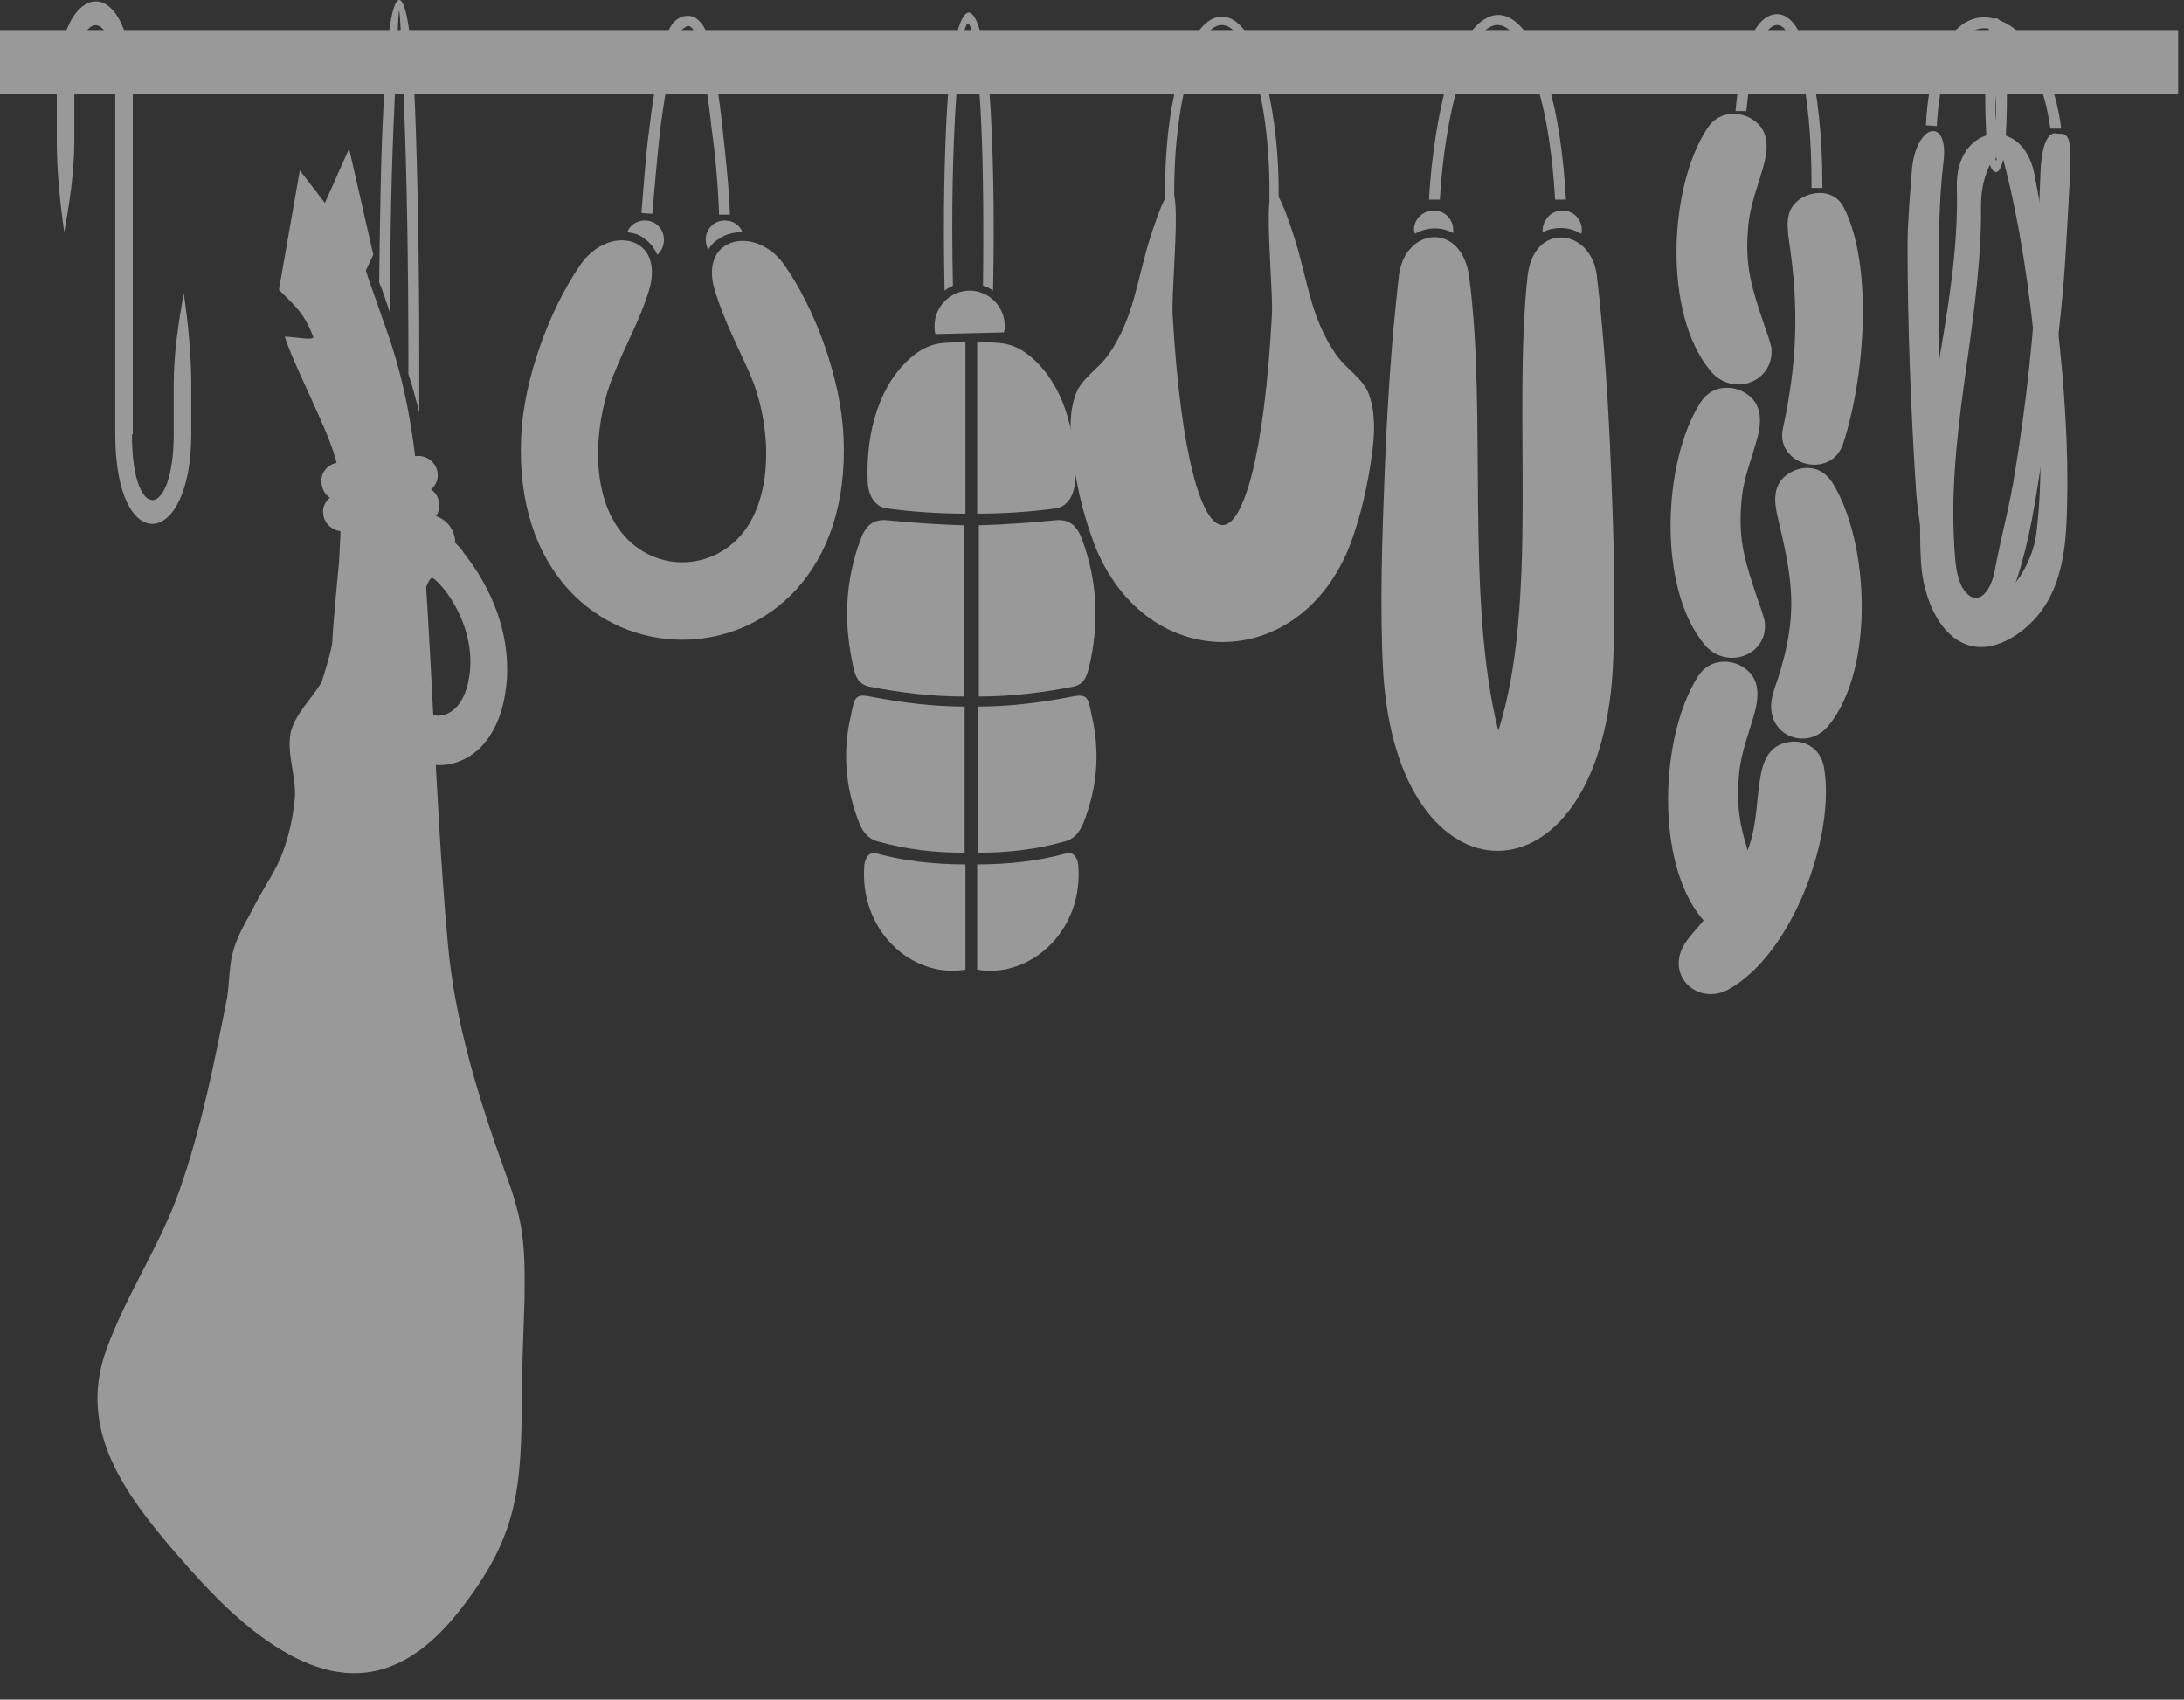 <?xml version="1.0" encoding="utf-8"?>
<!-- Generator: Adobe Illustrator 26.0.2, SVG Export Plug-In . SVG Version: 6.00 Build 0)  -->
<svg version="1.1" xmlns="http://www.w3.org/2000/svg" xmlns:xlink="http://www.w3.org/1999/xlink" x="0px" y="0px"
	 viewBox="0 0 261.5 203.5" style="enable-background:new 0 0 261.5 203.5;" xml:space="preserve">
<rect x="0" y="0" width="261.5" height="203.5" fill="#333333" stroke="none"/>
<style type="text/css">
	.st0{fill:#213A8F;}
	.st1{fill:#FACFBD;}
	.st2{fill:#E30613;}
	.st3{fill:#FFFFFF;}
	.st4{fill:#A4B446;}
	.st5{clip-path:url(#SVGID_00000130611531671480519500000010406680663551795643_);}
	.st6{fill:url(#SVGID_00000086662263068692425110000018116333760172307118_);}
	.st7{opacity:0.1;}
	.st8{opacity:0.5;}
</style>
<g id="Ebene_1">
	<g>
		<g>
			<g>
				<g class="st8">
					<g>
						<path class="st3" d="M35.3,95.6c-0.2,2.2-0.7,4.5-1.5,6.6c-0.8,2.1-2.1,3.9-3.1,5.8c-0.9,1.8-2.1,3.6-2.7,5.6
							c-0.6,1.9-0.5,3.9-0.8,5.8c-1.5,7.7-3.1,15.7-5.7,23.1c-2.3,6.6-6.4,12.5-8.8,19.2c-3.4,9.5,2.2,17.1,8.2,24.1
							c2.6,3,5.3,6,8.4,8.6c9.6,8,17.9,8.3,25.6-1.4c7.3-9.2,7.5-14.9,7.6-26.2c0-3.7,0.2-7.5,0.3-11.2c0.1-6.6-0.1-9.3-2.3-15.2
							c-3.2-8.9-6.1-18.2-6.9-27.7c-1.6-17.7-1.8-35.5-3.4-53.2c-0.6-7.2-1.6-13.6-4.1-20.5l-1.9-5.4l-0.4-1.2l0.9-1.9l-2.9-12.7
							l-2.9,6.5l-3-3.9l-2.5,14.3c2.1,2.1,3,2.8,4.1,5.6c0.2,0.5-1.8,0.1-3.4,0c0.7,2.3,2.8,6.5,4.7,10.9C41.3,57,41,59,40.6,67.2
							c0,0-0.8,8.4-0.8,9.5c0,1-1.3,5-1.3,5c-1.2,2-3.1,3.7-3.7,6C34.3,90.3,35.5,93,35.3,95.6"/>
						<path class="st3" d="M50.7,71.1c-1,2.9-1.4,5.5-1.6,8.6c-0.1,1.5,0.1,3.2,1,4.5c0.5,0.8,1.4,1.4,2.3,1.5c1,0,1.8-0.5,2.4-1.2
							c1-1.2,1.4-3,1.5-4.5c0.2-3.4-1-6.6-3-9.3c-0.2-0.2-1.2-1.5-1.6-1.5c-0.1,0-0.2,0.2-0.3,0.3C51.1,70,50.9,70.6,50.7,71.1
							 M40.5,55.4l9.4-0.8c1.2-0.1,2.4,0.8,2.5,2.1c0.1,0.8-0.3,1.5-0.8,1.9c0.6,0.4,0.9,1,1,1.7c0,0.6-0.1,1.1-0.4,1.5
							c1.3,0.4,2.3,1.7,2.3,3.1c0,0,0,0.1,0,0.1l0.5,0.5c0.2,0.2,0.4,0.5,0.6,0.8c3.3,4.2,5.4,9.4,5.1,14.9
							c-0.2,2.8-0.9,5.7-2.8,7.9c-1.4,1.6-3.4,2.6-5.6,2.5c-2.2-0.1-4.1-1.4-5.4-3.1c-1.6-2.3-2.1-5.2-1.9-8c0.2-2.6,0.4-5.2,1-7.8
							c0.4-1.7,0.9-3.4,1.5-5.1c0.1-0.3,0.2-0.5,0.3-0.8l0.3-0.7c-0.1-0.3-0.2-0.7-0.2-1.1c0-0.8,0.3-1.5,0.7-2l-7.4,0.6
							c-1.2,0.1-2.4-0.8-2.5-2.1c-0.1-0.8,0.3-1.5,0.8-1.9c-0.6-0.4-0.9-1-1-1.7C38.3,56.6,39.3,55.5,40.5,55.4"/>
						<path class="st3" d="M49.8,70.8c1.2-3.4,2.5-3,4.3-0.6c1.9,2.5,3.5,6,3.2,9.9c-0.6,9.3-9.7,8.4-9.1-0.4
							C48.4,76.1,48.7,73.8,49.8,70.8 M48.3,67.9c-1.6,4.3-2.1,7.7-2.4,12.7c-0.9,12.6,12.9,14,13.7,0.6c0.4-5.7-2-10.6-4.9-14.2
							c-0.2-0.3-0.4-0.5-0.6-0.7c-0.5,1.2-1.7,2-3,2c-1,0-1.9-0.4-2.5-1.2C48.5,67.4,48.4,67.6,48.3,67.9 M51.1,62.6
							c1.3,0,2.3,1,2.3,2.3c0,1.3-1,2.3-2.3,2.3c-1.3,0-2.3-1-2.3-2.3C48.8,63.7,49.8,62.6,51.1,62.6 M40.8,60l9.4-0.8
							c0.7-0.1,1.3,0.5,1.4,1.2c0.1,0.7-0.5,1.3-1.2,1.4L41,62.6c-0.7,0.1-1.3-0.5-1.4-1.2C39.5,60.7,40.1,60,40.8,60 M40.6,56.3
							l9.4-0.8c0.7-0.1,1.3,0.5,1.4,1.2c0.1,0.7-0.5,1.3-1.2,1.4l-9.4,0.8c-0.7,0.1-1.3-0.5-1.4-1.2C39.3,57,39.9,56.4,40.6,56.3"/>
						<path class="st3" d="M76.8,25.5c0.3-3.4,0.5-7,1-10.5c0.4-3.6,1.1-7.1,1.9-10.3c0.3-1.2,0.8-2,1.4-2.4
							c0.4-0.3,0.8-0.4,1.3-0.4s0.9,0.2,1.2,0.5l0,0c0.6,0.5,1,1.3,1.3,2.5c0.6,2.9,1.2,6.5,1.6,10.3c0.4,3.7,0.8,7.4,0.9,10.5
							l-1.3,0c-0.1-3.1-0.4-6.8-0.9-10.4c-0.4-3.7-1-7.3-1.6-10.2c-0.2-0.9-0.5-1.5-0.8-1.8v0c-0.1-0.1-0.3-0.2-0.4-0.2
							c-0.1,0-0.3,0.1-0.4,0.2C81.6,3.5,81.2,4.1,81,5c-0.9,3.1-1.4,6.6-1.9,10.1c-0.4,3.5-0.7,7.1-1,10.5L76.8,25.5z M86.8,26.4
							c-1.3,0-2.3,1-2.3,2.3c0,0.4,0.1,0.8,0.3,1.2c0.3-0.5,0.7-1,1.3-1.3c0.8-0.6,1.8-0.8,2.8-0.8C88.6,27,87.8,26.4,86.8,26.4
							 M77.2,26.4c-1,0-1.8,0.6-2.1,1.4c0.8,0.1,1.5,0.3,2.1,0.8c0.7,0.5,1.2,1.2,1.5,1.9c0.5-0.4,0.8-1.1,0.8-1.8
							C79.5,27.4,78.5,26.4,77.2,26.4 M77.7,34.8c-1.1,3.6-2.9,6.7-4.2,10c-2.2,5.2-3,13.4,0.5,18.4c3.8,5.5,11.6,5.5,15.4,0
							c3.4-5,2.7-13.2,0.4-18.4c-1.4-3.2-3.1-6.4-4.2-10c-2-6.5,4.9-7.9,8.3-3.1c3.8,5.4,6.8,13.8,7.1,20.6
							c1.5,32.4-40.1,32.4-38.6,0c0.3-6.8,3.3-15.1,7.1-20.6C72.9,26.8,79.7,28.2,77.7,34.8"/>
						<path class="st3" d="M103.9,57.8c-0.3-6.4,1.6-12,5.3-15.1c2.2-1.8,3.7-1.7,6.4-1.7v20.5c-3.1,0-6.2-0.2-9.2-0.6
							C104.8,60.8,104,59.4,103.9,57.8"/>
						<path class="st3" d="M102,79c-1-4.9-0.7-9.7,1-14.3c0.6-1.7,1.5-2.6,3.3-2.4c3,0.3,6,0.5,9.1,0.6v20.5c-4,0-7.8-0.5-11.4-1.2
							C102.5,81.8,102.3,80.6,102,79"/>
						<path class="st3" d="M102.4,97.2c-1.3-3.9-1.4-7.8-0.5-11.6c0.4-1.9,0.4-2.6,2.3-2.2c3.6,0.7,7.4,1.2,11.3,1.2v17.5
							c-3.6,0-7-0.4-10.2-1.3C103.5,100.4,103,99,102.4,97.2"/>
						<path class="st3" d="M103.5,103.5c0.1-0.8,0.6-1.6,1.5-1.3c3.3,0.9,6.9,1.3,10.6,1.3v12.6
							C109.2,117.2,102.8,111.4,103.5,103.5"/>
						<path class="st3" d="M113.1,34.8c-0.2-9.3,0-16.5,0.3-21.9c0.5-7.5,1.5-11.3,2.6-11.4l0,0l0,0c1.1,0.1,2.1,3.9,2.6,11.4
							c0.3,5.3,0.5,12.6,0.3,21.9c-0.4-0.3-0.8-0.5-1.2-0.6c0.1-8.9,0-16-0.3-21.2c-0.4-6.6-1-10.1-1.5-10.2
							c-0.5,0.2-1.1,3.6-1.5,10.2c-0.3,5.2-0.5,12.2-0.3,21.2C113.9,34.3,113.5,34.5,113.1,34.8"/>
						<path class="st3" d="M116.1,34.8c2.3,0,4.2,1.9,4.2,4.2c0,0.3,0,0.5-0.1,0.8L112,40c-0.1-0.3-0.1-0.7-0.1-1
							C111.9,36.7,113.8,34.8,116.1,34.8"/>
						<path class="st3" d="M128.7,57.8c0.3-6.4-1.6-12-5.3-15.1c-2.2-1.8-3.7-1.7-6.4-1.7v20.5c3.1,0,6.2-0.2,9.2-0.6
							C127.7,60.8,128.6,59.4,128.7,57.8"/>
						<path class="st3" d="M130.6,79c1-4.9,0.7-9.7-1-14.3c-0.6-1.7-1.5-2.6-3.3-2.4c-3,0.3-6,0.5-9.1,0.6v20.5
							c4,0,7.8-0.5,11.4-1.2C130.1,81.8,130.2,80.6,130.6,79"/>
						<path class="st3" d="M130.2,97.2c1.3-3.9,1.4-7.8,0.5-11.6c-0.4-1.9-0.4-2.6-2.3-2.2c-3.6,0.7-7.4,1.2-11.3,1.2v17.5
							c3.6,0,7-0.4,10.2-1.3C129.1,100.4,129.6,99,130.2,97.2"/>
						<path class="st3" d="M129.1,103.5c-0.1-0.8-0.6-1.6-1.5-1.3c-3.3,0.9-6.9,1.3-10.6,1.3v12.6
							C123.4,117.2,129.8,111.4,129.1,103.5"/>
						<path class="st3" d="M154.9,28.2c1.7,5.2,1.9,9.7,5.1,14.3c1.2,1.7,3.2,2.8,3.9,4.7c0.8,2.2,0.7,4.7,0.4,7
							c-0.5,3.7-1.3,7.4-2.6,10.9c-6,15.7-24.6,15.7-30.7,0c-1.3-3.5-2.2-7.2-2.6-10.9c-0.3-2.3-0.4-4.8,0.4-7
							c0.7-1.9,2.7-3,3.9-4.7c3.2-4.6,3.4-9.1,5.1-14.3c4.7-14.5,2.4,5.1,2.6,9.4c1.9,33.7,10.1,33.7,11.9,0
							C152.5,33.3,150.2,13.7,154.9,28.2"/>
						<path class="st3" d="M146.3,2c2,0,3.7,2.4,4.9,6.3c1.1,3.7,1.9,8.9,1.9,14.5c0,0.4,0,0.8,0,1.2H152c0-0.4,0-0.8,0-1.2
							c0-5.5-0.7-10.6-1.8-14.2c-1.1-3.4-2.4-5.6-3.9-5.6c-1.5,0-2.8,2.1-3.9,5.6c-1.1,3.6-1.8,8.6-1.8,14.2c0,0.4,0,0.8,0,1.2h-1.1
							c0-0.4,0-0.8,0-1.2c0-5.7,0.7-10.8,1.9-14.5C142.6,4.4,144.3,2,146.3,2"/>
						<path class="st3" d="M167.5,33c-0.9,7.8-1.4,15.6-1.7,23.4c-0.3,7.9-0.6,15.9-0.2,23.8c1.6,28.9,25.8,28.9,27.5,0
							c0.4-7.9,0.1-15.9-0.2-23.8c-0.3-7.8-0.8-15.6-1.7-23.4c-0.7-5.7-7.6-6.5-8.3,0.1c-1.8,16.6,1.4,39-3.5,54.4
							c-4-15.9-1.3-38.1-3.5-54.4C175,26.5,168.2,27.2,167.5,33"/>
						<path class="st3" d="M171.7,25.2c1.3,0,2.3,1.1,2.3,2.3c0,0.1,0,0.3,0,0.4c-1.5-0.8-3.2-0.7-4.6,0.1c0-0.2-0.1-0.3-0.1-0.5
							C169.3,26.2,170.4,25.2,171.7,25.2 M187.1,25.2c1.3,0,2.3,1.1,2.3,2.3c0,0.2,0,0.3-0.1,0.5c-1.4-0.9-3.2-0.9-4.6-0.2
							c0-0.1,0-0.2,0-0.3C184.8,26.2,185.8,25.2,187.1,25.2"/>
						<path class="st3" d="M179.4,1.8c2.4,0,4.6,3.2,6,8.3c1.1,3.7,1.8,8.5,2.1,13.8h-1.3c-0.3-5.2-1-9.9-2.1-13.5
							c-1.3-4.6-3-7.4-4.8-7.4c-1.8,0-3.5,2.8-4.8,7.4c-1,3.6-1.8,8.3-2.1,13.5h-1.3c0.3-5.3,1.1-10.1,2.1-13.8
							C174.8,4.9,177,1.8,179.4,1.8"/>
						<rect y="3.6" class="st3" width="260.8" height="7.7"/>
						<path class="st3" d="M47.8,0c0.9,0,1.6,5,1.9,13.1c0.3,7.7,0.5,18.4,0.5,30.1c0,2.1,0,4.2,0,6.2c-0.4-1.6-0.8-3.1-1.3-4.6
							c0-0.5,0-1,0-1.5c0-11.8-0.2-22.4-0.5-30.1c-0.3-7.3-0.5-11.9-0.6-11.9c-0.1,0-0.3,4.5-0.6,11.9c-0.3,6.4-0.5,14.8-0.5,24.3
							c-0.4-1.2-0.8-2.5-1.3-3.7c0.1-7.9,0.2-15.1,0.5-20.7C46.2,5,46.9,0,47.8,0"/>
						<path class="st3" d="M13.8,52V10.9h2V52c0,10.8,5,10.2,5,0v-5.9c0-3.9,0.6-7.6,1.2-11c0.5,3.4,0.9,7.2,0.9,10.9v6
							C22.9,65.8,13.8,66.8,13.8,52"/>
						<path class="st3" d="M15.9,10.9V52h-2V10.9c0-10.8-5-10.2-5,0v5.9c0,3.9-0.6,7.6-1.2,11c-0.5-3.4-0.9-7.2-0.9-10.9v-6
							C6.8-2.9,15.9-3.9,15.9,10.9"/>
						<path class="st3" d="M203.8,110c-5.7-6.8-5-22-0.5-29c1.2-1.9,3.3-2.1,4.9-1.4c2.3,1.1,2.5,3.1,2,5.3c-0.7,2.8-1.8,5.1-2,8.1
							c-0.4,4.6,0.5,7.2,1.9,11.4c0.4,1.1,0.7,2,0.9,2.8C211.5,111.4,206.4,113.2,203.8,110"/>
						<path class="st3" d="M204.1,77.2c-5.7-6.8-5-22-0.5-29c1.2-1.9,3.3-2.1,4.9-1.4c2.3,1.1,2.5,3.1,2,5.3c-0.7,2.8-1.8,5.1-2,8.1
							c-0.4,4.6,0.5,7.2,1.9,11.4c0.4,1.1,0.7,2,0.9,2.8C211.8,78.5,206.7,80.3,204.1,77.2"/>
						<path class="st3" d="M204.8,44.4c-5.7-6.8-5-22-0.4-29c1.2-1.9,3.3-2.1,4.9-1.4c2.3,1.1,2.5,3.1,2,5.3c-0.7,2.8-1.8,5.1-2,8.1
							c-0.4,4.6,0.5,7.2,1.9,11.4c0.4,1.1,0.7,2,0.9,2.8C212.5,45.8,207.4,47.6,204.8,44.4"/>
						<path class="st3" d="M220.7,53.1c2.7-8.4,3.5-21.4,0.1-28.2c-1-2-3.1-2.1-4.7-1.4c-2.3,1.1-2.2,3.1-1.9,5.3
							c1.2,8,1,14.5-0.7,22.4C212.4,55.6,219.2,57.6,220.7,53.1"/>
						<path class="st3" d="M219,86.8c5.5-6.8,4.8-22,0.4-29c-1.2-1.9-3.1-2.1-4.7-1.4c-2.3,1.1-2.4,3.1-1.9,5.3
							c1.8,7.6,2.6,11.6,0.1,19.5c-0.4,1.1-0.7,2-0.8,2.8C211.6,88.2,216.5,90,219,86.8"/>
						<path class="st3" d="M206.9,118.5c7.7-4.2,12.9-18.4,11.5-26.6c-0.4-2.2-2.1-3.2-3.8-3.1c-2.5,0.2-3.4,1.9-3.8,4.1
							c-0.5,2.8-0.4,5.4-1.3,8.2c-1.4,4.3-3.3,6.5-6.1,9.8c-0.8,0.9-1.4,1.6-1.8,2.3C199.5,116.9,203.3,120.4,206.9,118.5"/>
						<path class="st3" d="M212.8,1.7c1.7,0,3.1,2.2,4,6.1c0.8,3.5,1.4,8.4,1.4,14.2l0,0.5h-1.3l0-0.5c0-5.8-0.5-10.6-1.3-13.9
							c-0.8-3.3-1.8-5.1-2.8-5.1c-1,0-2.1,1.5-2.8,4.6c-0.4,1.5-0.7,3.5-0.9,5.7h-1.3c0.2-2.4,0.6-4.4,1-6
							C209.6,3.5,211.1,1.7,212.8,1.7"/>
						<path class="st3" d="M247.9,19.2c0,1.7-0.5,9.9-0.6,11.6c-0.5,8.2-1.7,16.3-2.9,24.7c-0.7,4.6-1.4,9.1-2.8,13.5
							c-1.6,5.3-6.2,10-9,4.2c-2.2-4.7-3.1-12.8-3.2-14.7c-0.6-9.5-1-19.4-1-29.1c0-2.9,0.3-5.9,0.5-8.8c0.4-5.9,4.5-6.7,3.8-1.2
							c-0.8,6.9-0.5,13.4-0.6,20.1c0,5.3,0.3,11.3,0.6,16.9c0.2,4.4,0.1,9.9,2,13.5c1.7,3.3,3.7,1.3,4.2-1.9
							c0.7-3.7,1.8-7.7,2.4-11.7c1.3-7.9,2.3-16.8,2.6-24.9c0-1.5,0.3-7.3,0.4-10.3c0.1-4,1-5.4,2-5.1C247,16.1,248,15.5,247.9,19.2
							"/>
						<path class="st3" d="M230.6,15c0.3-6.2,1.9-10,3.9-11.7c1-0.9,2.2-1.3,3.4-1.2c1.2,0.1,2.4,0.6,3.5,1.5
							c2.5,2,4.7,6.2,5.4,11.8h-1.3c-0.7-5.2-2.6-9-4.9-10.8c-0.9-0.7-1.8-1.1-2.7-1.2c-0.9-0.1-1.7,0.2-2.5,0.9
							c-1.8,1.5-3.2,5-3.5,10.8L230.6,15z"/>
						<path class="st3" d="M243.6,20.9c-1.4-7.3-9.5-6-9.3,1.5c0.4,15-5.2,28.9-4.3,44.7c0.3,6.4,4.4,13.4,11.3,9
							c4.5-3,5.8-7.7,6.1-13C248.1,50.1,246,33.5,243.6,20.9 M239.4,17.5c3.4,11.4,6.1,33.5,4.4,46.5c-0.4,2.9-2.3,6.6-5.1,8
							c-2.5,1.2-4.3-1.2-4.6-5.1c-1.2-14.4,2.9-27,3.1-40.9C237.1,22.1,237.6,20.8,239.4,17.5"/>
						<path class="st3" d="M239,19.2c0.1,0,0.1-0.1,0-0.4C238.9,19.1,238.9,19.2,239,19.2 M239,11.4c0-1.1,0-2.2,0-3.2
							C239,9.2,238.9,10.2,239,11.4c-0.1,1.1-0.1,2.2,0,3.2C239,13.5,239,12.5,239,11.4 M239,3.8c0.1-0.2,0.1-0.4,0-0.4
							C238.9,3.5,238.9,3.6,239,3.8 M239,2.2c0.6,0,1,1.2,1.1,3.1c0.1,1.6,0.2,3.7,0.2,6.1c0,2.4-0.1,4.5-0.2,6.1
							c-0.2,1.9-0.6,3.1-1.1,3.1c-0.6,0-1-1.2-1.1-3.1c-0.1-1.6-0.2-3.7-0.2-6.1c0-2.4,0.1-4.5,0.2-6.1C238,3.4,238.4,2.2,239,2.2"
							/>
					</g>
				</g>
			</g>
		</g>
	</g>
</g>
<g id="Ebene_2">
</g>
</svg>
